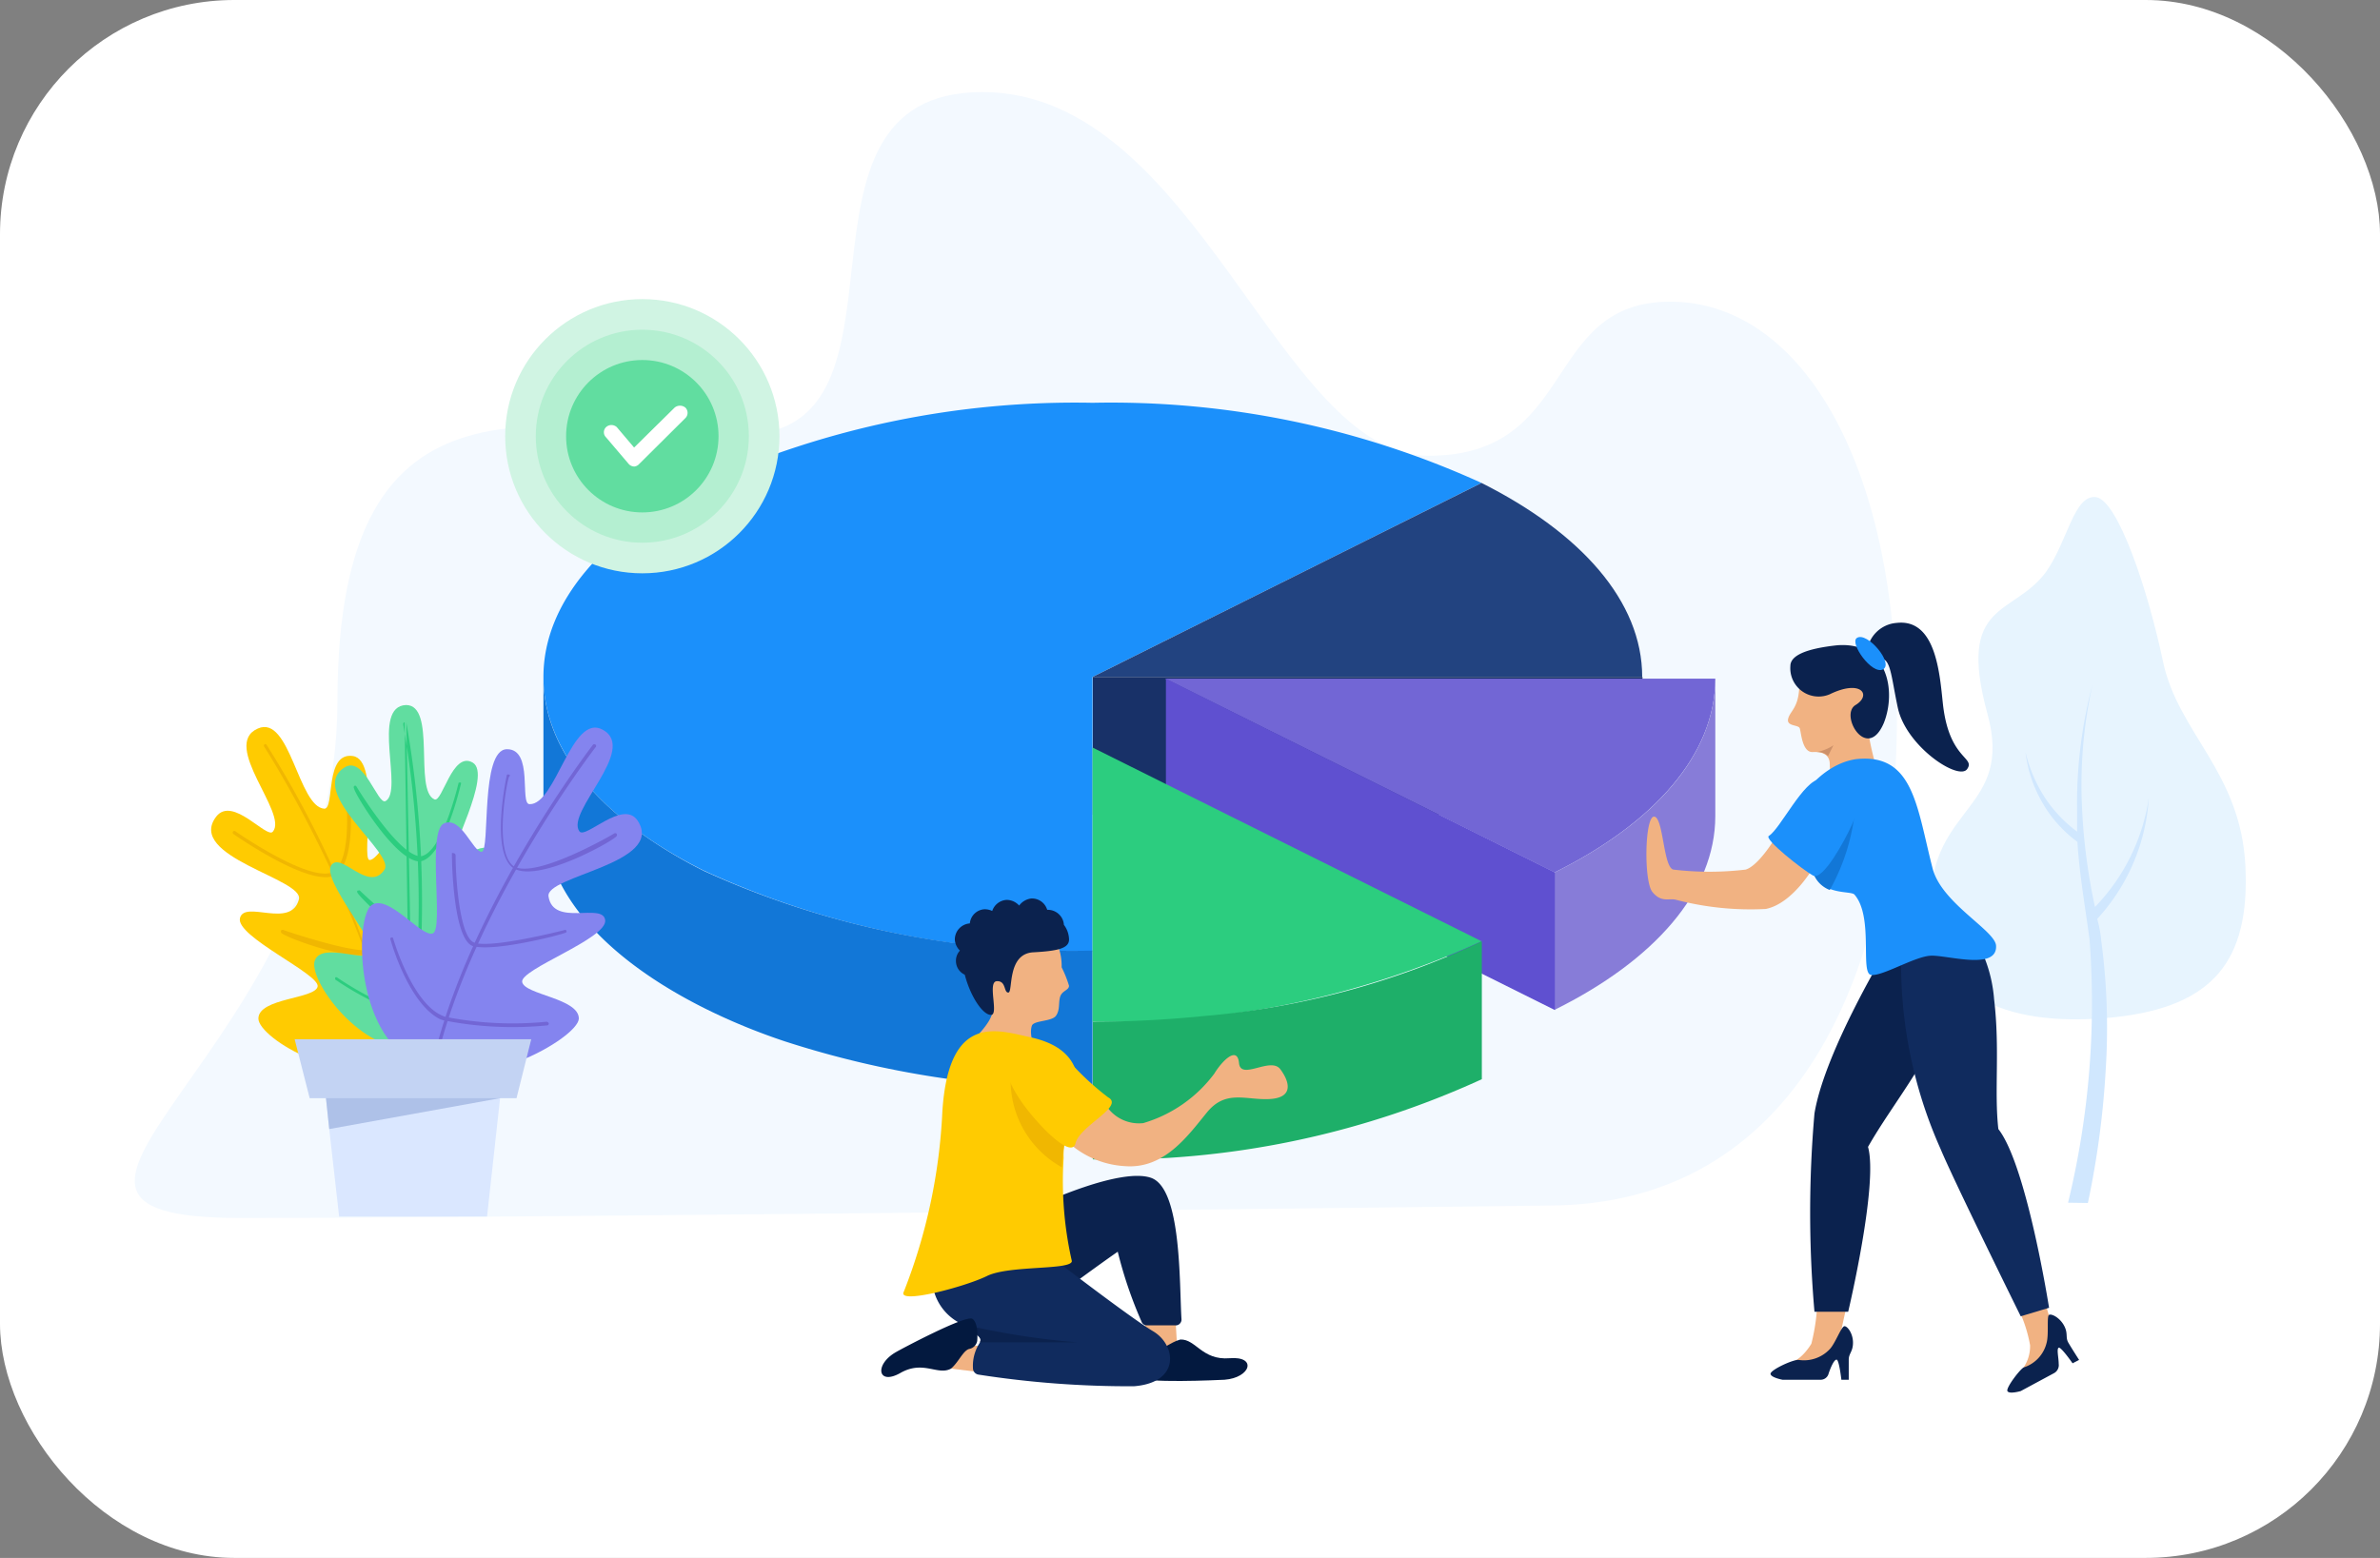 <svg id="图层_1" data-name="图层 1" xmlns="http://www.w3.org/2000/svg" viewBox="0 0 84 55"><rect x="0" y="0" width="84" height="55" fill="#808080" stroke="none"/><defs><style>.cls-1{fill:#fff;}.cls-2{fill:#e7f4fe;}.cls-3{fill:#d0e7fe;}.cls-4{fill:#f3f9ff;}.cls-5{fill:#1b90fb;}.cls-6{fill:#1277d7;}.cls-7{fill:#224380;}.cls-8{fill:#183168;}.cls-9{fill:#7266d5;}.cls-10{fill:#877cd8;}.cls-11{fill:#5f50d0;}.cls-12{fill:#2ccd7f;}.cls-13{fill:#1eaf69;}.cls-14{fill:#f1b282;}.cls-15{fill:#03193f;}.cls-16{fill:#0b224e;}.cls-17{fill:#102b5e;}.cls-18{fill:#ffcb01;}.cls-19{fill:#f0b701;}.cls-20{fill:#61dda0;}.cls-21{fill:#8484ef;}.cls-22{fill:#dae7ff;}.cls-23{fill:#aec1e8;}.cls-24{fill:#c3d3f3;}.cls-25{fill:#d0f4e3;}.cls-26{fill:#b4efd1;}.cls-27{fill:#cd916a;}</style></defs><title>2</title><rect class="cls-1" width="84" height="55" rx="8.27"/><g id="团队合作饼图"><g id="bg"><g id="Group-2"><path id="Path-2" class="cls-2" d="M-61.84,117.26c3.47-.38,4.76-2,4.6-5.33s-2.38-4.7-2.91-7.23-1.6-5.71-2.37-5.8-1,1.57-1.75,2.63c-1.16,1.59-3.17,1-2.08,5,.94,3.4-2,3.25-2,6.72S-65.37,117.63-61.84,117.26Z" transform="translate(136.49 -81.35)"/><path class="cls-3" d="M-62.8,123.82a31.13,31.13,0,0,0,.63-4.72,23.1,23.1,0,0,0-.16-4.55,4.21,4.21,0,0,0-.14-.76,6.94,6.94,0,0,0,1.82-4.27,7,7,0,0,1-1.9,3.85A21,21,0,0,1-63,110a16.38,16.38,0,0,1,.36-4.47,16.34,16.34,0,0,0-.54,4.45v.73a4.74,4.74,0,0,1-1.13-1.19,5.13,5.13,0,0,1-.69-1.61,4.55,4.55,0,0,0,.53,1.66,4.47,4.47,0,0,0,1.3,1.5c.07,1.15.28,2.32.43,3.46a29.85,29.85,0,0,1-.76,9.28Z" transform="translate(136.49 -81.35)"/></g><path class="cls-4" d="M-81.85,123.91c8.74,0,12.31-8.17,12.31-17.26S-73,92-77.54,92s-3.24,5.44-8.53,5.44-8.17-12.84-15.75-12.84-1.81,12.1-8.52,12.1-14.24-3-14.24,9.39-13.5,18.26-3.41,18.26S-81.85,123.91-81.85,123.91Z" transform="translate(136.49 -81.35)"/></g><g id="piece_of_chart-2" data-name="piece of chart-2"><path class="cls-5" d="M-97.93,95.57A31.55,31.55,0,0,1-84.2,98.4l-13.73,6.85v9.68a31.33,31.33,0,0,1-13.71-2.84c-3.5-1.74-5.67-4.16-5.67-6.84s2.17-5.09,5.67-6.85A31.61,31.61,0,0,1-97.93,95.57Z" transform="translate(136.49 -81.35)"/><path class="cls-6" d="M-111.64,112.1c-2.8-1.4-5.67-3.73-5.67-6.84h0v4.86c0,4,4.71,6.73,8.54,8a34.08,34.08,0,0,0,10.84,1.65v-4.86A31.31,31.31,0,0,1-111.64,112.1Z" transform="translate(136.49 -81.35)"/></g><g id="piece_of_chart-3" data-name="piece of chart-3"><path class="cls-7" d="M-84.2,98.4c3.5,1.76,5.67,4.17,5.67,6.85h-19.4Z" transform="translate(136.49 -81.35)"/><rect id="Rectangle-2" class="cls-8" x="38.57" y="23.9" width="19.4" height="4.86"/></g><g id="piece_of_chart-4" data-name="piece of chart-4"><path class="cls-9" d="M-75.95,105.31c0,2.67-2.16,5.1-5.67,6.84l-13.75-6.84Z" transform="translate(136.49 -81.35)"/><path class="cls-10" d="M-81.62,112.15V117c3.51-1.74,5.67-4.17,5.67-6.84v-4.86C-75.95,108-78.11,110.41-81.62,112.15Z" transform="translate(136.49 -81.35)"/><polygon class="cls-11" points="54.88 30.8 54.88 35.66 41.15 28.82 41.15 23.96 54.88 30.8"/></g><g id="piece_of_chart-5" data-name="piece of chart-5"><path class="cls-12" d="M-97.93,107.74l13.73,6.84a31.25,31.25,0,0,1-13.73,2.84Z" transform="translate(136.49 -81.35)"/><path class="cls-13" d="M-94,117.22c-1.3.13-2.62.2-3.92.2h0v4.86a31.24,31.24,0,0,0,13.73-2.83h0v-4.87A28.65,28.65,0,0,1-94,117.22Z" transform="translate(136.49 -81.35)"/></g><g id="man"><path class="cls-14" d="M-95,127.86c0,.21.08,1.39.08,1.39h-1l-.18-1.29Z" transform="translate(136.49 -81.35)"/><path class="cls-15" d="M-96.17,128.9s-.31.82-.16,1.06,2.85.11,3.06.1c.92-.07,1.16-.84.18-.76s-1.19-.68-1.74-.66c-.35.09-.71.43-.94.37Z" transform="translate(136.49 -81.35)"/><polygon class="cls-14" points="34.48 48.43 33.43 48.3 34.04 47.51 34.77 47.51 34.48 48.43"/><path class="cls-16" d="M-99.72,123.85s2.76-1.29,3.85-.92,1,3.73,1.08,5a.2.2,0,0,1-.06.15.19.19,0,0,1-.16.06h-1a.19.19,0,0,1-.19-.13,15,15,0,0,1-.84-2.47c-.61.42-1.94,1.4-1.94,1.4S-100.91,125.62-99.72,123.85Z" transform="translate(136.49 -81.35)"/><path class="cls-17" d="M-103.55,126.84a1.81,1.81,0,0,0,1,1.25c.42.29.8.48.65.65a1.48,1.48,0,0,0-.25.91.23.23,0,0,0,.2.23,34.68,34.68,0,0,0,5.48.41c1.66-.13,1.49-1.46.68-1.94s-3.64-2.66-3.64-2.66C-100.76,125.33-103.62,125.71-103.55,126.84Z" transform="translate(136.49 -81.35)"/><path class="cls-14" d="M-102.58,118.46s1.22-1,1.11-1.49-.28-2.15.32-2.34,1.81-.3,2,.11a2,2,0,0,1,.13.76,4,4,0,0,1,.26.65c0,.16-.24.17-.31.38s0,.47-.15.68-.78.16-.85.35c-.17.49.4,1.45.4,1.45v1.39S-101.51,121.27-102.58,118.46Z" transform="translate(136.49 -81.35)"/><path class="cls-16" d="M-98.94,114h0a.57.57,0,0,0-.59-.53h0a.56.56,0,0,0-.56-.4.62.62,0,0,0-.43.25.59.59,0,0,0-.45-.2.57.57,0,0,0-.5.39.63.63,0,0,0-.27-.06.55.55,0,0,0-.52.5h0a.57.57,0,0,0-.53.58.59.59,0,0,0,.18.38.52.52,0,0,0-.14.39.53.53,0,0,0,.31.46c.21.8.65,1.43.93,1.42s-.14-1.17.2-1.19.24.41.41.4-.06-1.37.88-1.42,1.28-.16,1.26-.48A.89.89,0,0,0-98.94,114Z" transform="translate(136.49 -81.35)"/><path class="cls-18" d="M-101.66,126.4c.78-.39,3-.2,3-.53a12.69,12.69,0,0,1-.29-3.64,2.06,2.06,0,0,1,.07-.65l.11-.35c.31-.88,1-2.75-1.35-3.26-1.14-.24-2.88-.91-3.11,2.61a19.83,19.83,0,0,1-1.36,6.37C-104.85,127.42-102.43,126.78-101.66,126.4Z" transform="translate(136.49 -81.35)"/><path class="cls-14" d="M-97.45,120.38a1.38,1.38,0,0,0,1.31.62,4.83,4.83,0,0,0,2.51-1.75c.26-.43.81-1,.87-.37s1.12-.24,1.46.22.46,1-.37,1.05-1.55-.35-2.22.47-1.5,2-2.88,1.9a3.24,3.24,0,0,1-2.18-1S-98.1,120.36-97.45,120.38Z" transform="translate(136.49 -81.35)"/><path class="cls-16" d="M-101.92,128.74h3.46a27.25,27.25,0,0,1-4.11-.65C-102.14,128.38-101.77,128.57-101.92,128.74Z" transform="translate(136.49 -81.35)"/><path class="cls-15" d="M-102,128.69s.06-.63-.17-.78-2.52,1.07-2.69,1.17c-.78.44-.66,1.2.15.74s1.31.1,1.78-.15c.27-.22.44-.66.66-.7A.35.35,0,0,0-102,128.69Z" transform="translate(136.49 -81.35)"/><path class="cls-19" d="M-100.82,119.46a3.5,3.5,0,0,0,1.81,3.1c0-.21.07-.76.1-1a1,1,0,0,1,.11-.35,2.12,2.12,0,0,0-.14-.4C-99.2,120.29-100.82,119.46-100.82,119.46Z" transform="translate(136.49 -81.35)"/><path class="cls-18" d="M-99.12,118.38a9.71,9.71,0,0,0,1.74,1.71c.59.32-1,1-1.15,1.62s-1.49-.81-2-1.6S-102,117.24-99.12,118.38Z" transform="translate(136.49 -81.35)"/></g><g id="plant-3"><path class="cls-18" d="M-127.37,117.31c0-.73,2-.69,2.09-1.13s-2.91-1.77-2.74-2.42,1.8.4,2.08-.66c.19-.72-4-1.5-2.92-2.92.58-.75,1.79.8,2,.53.55-.64-1.85-3.06-.53-3.64,1.14-.51,1.43,2.78,2.35,2.83.37,0,0-2,1-1.86s.29,3.64.59,3.67.82-1.2,1.41-.89-.33,3.69.07,3.9,1.67-1.27,2.24-.81-.17,4.07-2.41,4.86C-124.25,119.91-127.37,118-127.37,117.31Z" transform="translate(136.49 -81.35)"/><path class="cls-19" d="M-122.48,118.7a.08.08,0,0,0,0-.07,35.91,35.91,0,0,0-4.61-11,.06.06,0,0,0-.07,0l0,0a.07.07,0,0,0,0,.09s3.61,5.58,4.59,11a.07.07,0,0,0,.08,0Z" transform="translate(136.49 -81.35)"/><path class="cls-19" d="M-124.68,112.26h0c.86-.5.51-3.16.49-3.27s0-.06-.07-.06a.09.09,0,0,0-.06.07s.36,2.69-.43,3.14h0c-.83.37-3.4-1.42-3.43-1.44a.06.06,0,0,0-.08,0h0a.07.07,0,0,0,0,.09C-128.12,110.88-125.58,112.66-124.68,112.26Z" transform="translate(136.49 -81.35)"/><path class="cls-19" d="M-123.37,115c.69-.31.94-3,1-3.12a0,0,0,0,0,0-.07.09.09,0,0,0-.08.06c-.07.76-.36,2.78-.87,3s-3.13-.67-3.15-.68a.08.08,0,0,0-.09,0,.07.07,0,0,0,0,.09C-126.53,114.4-124.07,115.34-123.37,115Z" transform="translate(136.49 -81.35)"/><path class="cls-18" d="M-122.37,117.71c1.12-.5,1.88-2.53,1.92-2.62a.07.07,0,0,0,0-.09.11.11,0,0,0-.08,0s-.9,2.39-2.09,2.63a13.27,13.27,0,0,1-3.56-.12.09.09,0,0,0-.08,0,.08.08,0,0,0,.06.08,12.85,12.85,0,0,0,3.61.12A.79.79,0,0,0-122.37,117.71Z" transform="translate(136.49 -81.35)"/><path class="cls-20" d="M-125.37,115.24c.26-.63,1.8.1,2-.24s-1.77-2.59-1.43-3.1,1.32,1,1.88.15c.38-.57-2.74-2.74-1.42-3.6.7-.46,1.18,1.34,1.46,1.18.64-.36-.52-3.34.72-3.39,1.08,0,.27,3,1,3.33.28.14.63-1.71,1.35-1.3s-.92,3.3-.69,3.44,1-.77,1.42-.29-1.44,3.13-1.18,3.45,1.74-.52,2,.09-1.42,3.52-3.47,3.41C-123.73,118.64-125.67,115.87-125.37,115.24Z" transform="translate(136.49 -81.35)"/><path class="cls-12" d="M-121.93,118.16a36.68,36.68,0,0,0-.22-11.31m-.06,0s-.05,0-.05.07a37,37,0,0,1,.22,11.26v.07Z" transform="translate(136.49 -81.35)"/><path class="cls-12" d="M-121.66,111.76h0c.84-.13,1.4-2.6,1.43-2.7s0-.07,0-.08-.06,0-.07,0-.57,2.49-1.34,2.6h0c-.78,0-2.27-2.46-2.28-2.48a.06.06,0,0,0-.07,0h0a.07.07,0,0,0,0,.09C-124,109.33-122.51,111.8-121.66,111.76Z" transform="translate(136.49 -81.35)"/><path class="cls-12" d="M-121.5,114.66c.64,0,1.7-2.31,1.75-2.4a.07.07,0,0,0,0-.09.09.09,0,0,0-.07,0c-.3.64-1.17,2.32-1.66,2.34s-2.29-1.7-2.31-1.72,0,0-.08,0a.06.06,0,0,0,0,.08C-123.82,113-122.14,114.69-121.5,114.66Z" transform="translate(136.49 -81.35)"/><path class="cls-12" d="M-121.57,117.36c1.06,0,2.31-1.56,2.37-1.63a.05.05,0,0,0,0-.08h0a.06.06,0,0,0-.08,0s-1.47,1.78-2.5,1.58a10.93,10.93,0,0,1-2.81-1.37.06.06,0,0,0-.07,0h0a0,0,0,0,0,0,.07h0a10.92,10.92,0,0,0,2.85,1.39Z" transform="translate(136.49 -81.35)"/><path class="cls-21" d="M-116.06,117.31c0-.72-1.91-.84-2-1.29s3-1.53,2.93-2.18-1.83.25-2-.84c-.13-.73,4.12-1.16,3.15-2.67-.51-.79-1.85.66-2.06.37-.5-.68,2.09-2.9.82-3.59-1.1-.6-1.65,2.66-2.58,2.63-.36,0,.15-1.95-.8-1.94s-.58,3.61-.89,3.62-.72-1.27-1.33-1,0,3.71-.39,3.88-1.56-1.4-2.16-1-.61,4.57,1.56,5.54C-119.84,120.16-116.08,118-116.06,117.31Z" transform="translate(136.49 -81.35)"/><path class="cls-9" d="M-121.06,118.3a0,0,0,0,1,0-.07c1.43-5.3,5.46-10.54,5.5-10.59a.07.07,0,0,1,.09,0h0a.06.06,0,0,1,0,.09h0s-4.06,5.27-5.48,10.54c0,0,0,.06-.08,0Z" transform="translate(136.49 -81.35)"/><path class="cls-9" d="M-118.37,112h0c-.82-.57-.25-3.19-.23-3.3a.09.09,0,0,1,.08,0s.06,0,0,.07-.57,2.66.17,3.17h0c.79.44,3.5-1.14,3.53-1.16a.07.07,0,0,1,.09,0h0a.07.07,0,0,1,0,.09C-114.79,111-117.47,112.54-118.37,112Z" transform="translate(136.49 -81.35)"/><path class="cls-9" d="M-119.85,114.73c-.66-.36-.69-3.07-.69-3.19s0-.07.06-.07a.08.08,0,0,1,.07.07c0,.76.13,2.8.62,3.07s3.17-.41,3.2-.42a.08.08,0,0,1,.08,0,.06.06,0,0,1,0,.08C-116.66,114.35-119.2,115-119.85,114.73Z" transform="translate(136.49 -81.35)"/><path class="cls-9" d="M-121,117.31c-1.08-.59-1.68-2.68-1.7-2.77a.06.06,0,0,1,0-.08.06.06,0,0,1,.08,0s.7,2.45,1.86,2.79a12.23,12.23,0,0,0,3.57.17.11.11,0,0,1,.07.06s0,.07-.06.07a12.5,12.5,0,0,1-3.61-.17A.86.86,0,0,1-121,117.31Z" transform="translate(136.49 -81.35)"/><polygon class="cls-22" points="17.71 38.25 17.65 38.77 17.19 42.95 11.97 42.95 11.62 39.86 11.45 38.25 17.71 38.25"/><polygon class="cls-23" points="17.71 38.25 17.65 38.77 11.62 39.86 11.45 38.25 17.71 38.25"/><polygon class="cls-24" points="18.23 38.77 10.93 38.77 10.4 36.69 18.75 36.69 18.23 38.77"/></g><g id="check"><circle id="Oval" class="cls-25" cx="22.67" cy="15.4" r="4.84"/><circle class="cls-26" cx="22.67" cy="15.4" r="3.76"/><circle class="cls-20" cx="22.67" cy="15.4" r="2.69"/><path class="cls-1" d="M-114.1,97.82h0a.27.27,0,0,1-.2-.09l-.8-.94a.25.25,0,0,1,0-.36v0a.28.28,0,0,1,.38,0l.61.72,1.43-1.41a.3.3,0,0,1,.38,0,.26.26,0,0,1,0,.37h0l-1.63,1.62A.27.27,0,0,1-114.1,97.82Z" transform="translate(136.49 -81.35)"/></g><g id="woman-2"><path class="cls-14" d="M-64.84,128.84a5,5,0,0,0-.52-1.49l1-.27c.06.27.13.54.22.83a5.94,5.94,0,0,1,.24.79,4.69,4.69,0,0,1-.74,1.13l-.55-.05A1.34,1.34,0,0,0-64.84,128.84Z" transform="translate(136.49 -81.35)"/><path class="cls-14" d="M-72.56,128.79a7,7,0,0,0,.2-2.19h1.24c-.12.54-.25,1.08-.38,1.7a5.41,5.41,0,0,1-.16.82,4.75,4.75,0,0,1-1.17.64l-.47-.3S-72.93,129.39-72.56,128.79Z" transform="translate(136.49 -81.35)"/><path class="cls-16" d="M-65.64,130.46c.06.12.47,0,.47,0l1.17-.63a.32.32,0,0,0,.17-.33c0-.22-.08-.53,0-.57s.49.55.49.55l.23-.12s-.27-.42-.38-.61,0-.32-.15-.6-.44-.43-.53-.38,0,.69-.09,1a1.21,1.21,0,0,1-.79.85C-65.15,129.63-65.7,130.34-65.64,130.46Z" transform="translate(136.49 -81.35)"/><path class="cls-16" d="M-74,129.85c0,.13.42.21.42.21h1.33a.29.29,0,0,0,.3-.22c.07-.21.19-.49.28-.49s.17.71.17.71h.26v-.71c0-.22.15-.28.15-.6s-.19-.58-.3-.58-.32.6-.52.81a1.25,1.25,0,0,1-1.1.38C-73.2,129.34-74,129.71-74,129.85Z" transform="translate(136.49 -81.35)"/><path class="cls-14" d="M-71.37,104.54c1.73.15.75,1.85.81,2.58a9.34,9.34,0,0,0,.46,1.82l-1.74.28a8.66,8.66,0,0,1-.07-.89c0-.31-.22-.45-.6-.43s-.41-.71-.46-.84-.47-.06-.41-.33.35-.37.39-1.07a1.38,1.38,0,0,1,1.6-1.12Z" transform="translate(136.49 -81.35)"/><path class="cls-27" d="M-72.37,107.9a.53.53,0,0,1,.4.14l.19-.38A1.6,1.6,0,0,1-72.37,107.9Z" transform="translate(136.49 -81.35)"/><path class="cls-16" d="M-70.6,104.4a1.14,1.14,0,0,1,1.06-1.06c1.38-.15,1.51,1.81,1.62,2.83.21,2,1.16,1.9.86,2.33s-2.16-.8-2.45-2.17-.24-2-.93-1.62C-70.72,104.87-70.6,104.4-70.6,104.4Z" transform="translate(136.49 -81.35)"/><path class="cls-16" d="M-70,106.87c-.59,1.4-1.58-.28-1-.63s.2-.92-.91-.38a1,1,0,0,1-1.31-.52,1,1,0,0,1-.08-.48c0-.36.53-.61,1.66-.73C-69.85,104-69.56,105.76-70,106.87Z" transform="translate(136.49 -81.35)"/><path class="cls-5" d="M-70.95,103.87c-.28.17.53,1.32.92,1.11S-70.59,103.64-70.95,103.87Z" transform="translate(136.49 -81.35)"/><path class="cls-16" d="M-69.78,114.66s-2.3,3.75-2.67,6a40.33,40.33,0,0,0,0,7h1.19s1.07-4.51.7-5.82c.87-1.54,2.38-3.31,2.52-4.58A4.39,4.39,0,0,0-69.78,114.66Z" transform="translate(136.49 -81.35)"/><path class="cls-17" d="M-66.88,114.32a5,5,0,0,1,.77,2.31c.21,1.75,0,3.25.15,4.58,1,1.27,1.79,6.31,1.79,6.31l-1,.3S-67.55,123-68,121.91a16,16,0,0,1-1.39-6.8A3.57,3.57,0,0,1-66.88,114.32Z" transform="translate(136.49 -81.35)"/><path class="cls-14" d="M-73.82,110.91s-.59,1-1.06,1.14a10.87,10.87,0,0,1-2.55,0c-.36-.08-.35-1.86-.68-1.87s-.37,2.28-.06,2.66.58.22.81.27a10.41,10.41,0,0,0,3.19.33c1-.2,1.75-1.58,1.75-1.58S-73,110.9-73.82,110.91Z" transform="translate(136.49 -81.35)"/><path class="cls-5" d="M-73.25,110.72c.1.42.61.41.67,1a1.34,1.34,0,0,0,.1.45,1,1,0,0,0,.57.56c.38.15.78.11.87.2.69.79.19,2.79.59,2.84s1.53-.65,2.1-.68,2.34.53,2.31-.34c0-.54-1.92-1.5-2.24-2.74-.56-2.17-.67-4.08-2.7-3.86C-72.37,108.35-73.45,110-73.25,110.72Z" transform="translate(136.49 -81.35)"/><path class="cls-6" d="M-72.48,112.21a1,1,0,0,0,.57.56A7.2,7.2,0,0,0-71,109.7Z" transform="translate(136.49 -81.35)"/><path class="cls-5" d="M-72.24,108.86c-.58,0-1.42,1.76-1.82,2-.19.11,1.21,1.21,1.56,1.4s1.13-1.26,1.36-1.77S-70.44,108.88-72.24,108.86Z" transform="translate(136.49 -81.35)"/></g></g></svg>